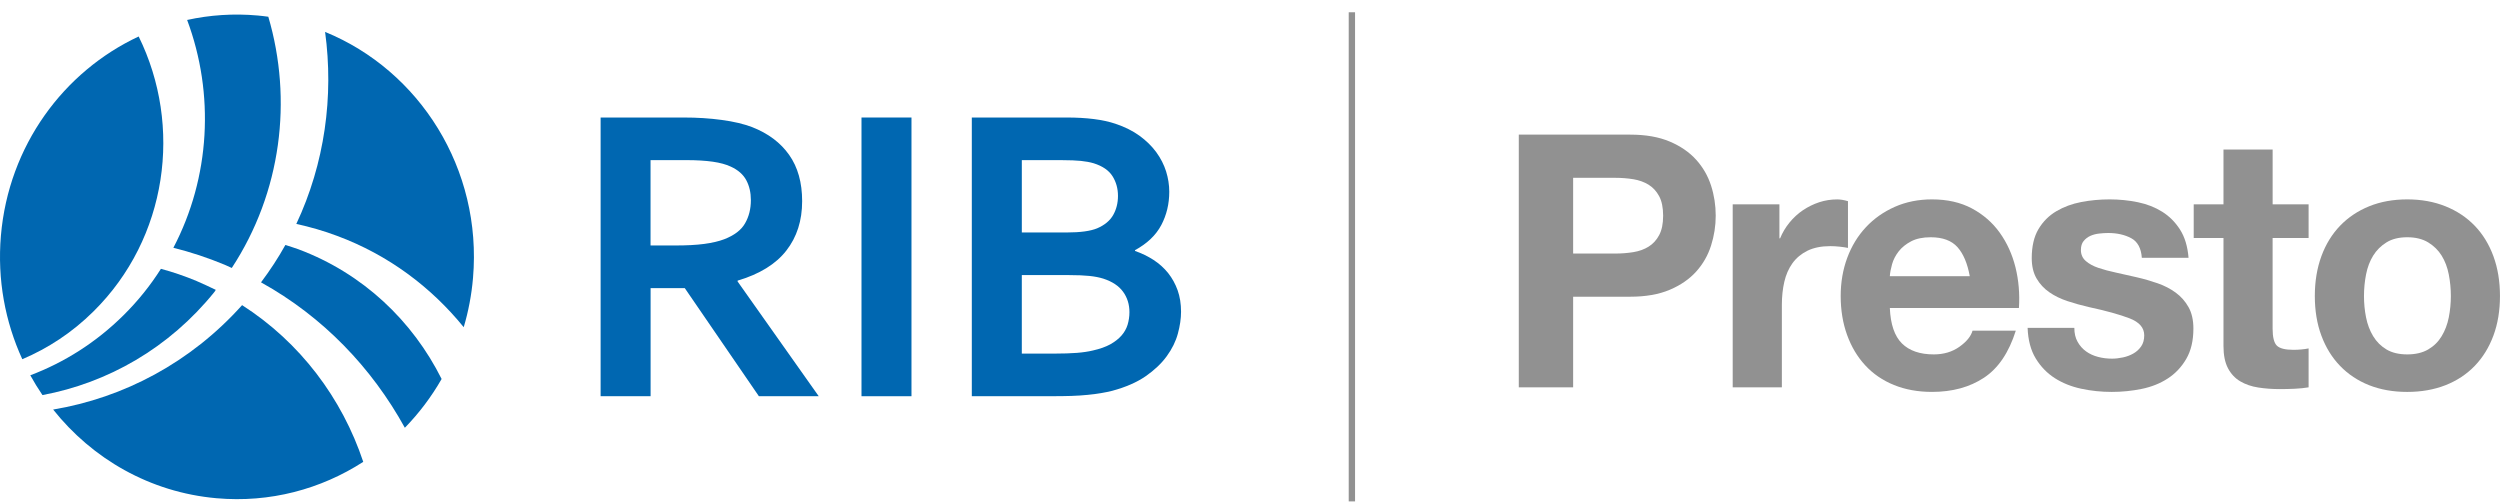 <svg width="184" height="37" viewBox="0 0 184 37" fill="none" xmlns="http://www.w3.org/2000/svg">
<g clip-path="url(#clip0_97_72)">
<path d="M9.092 23.201C7.065 25.212 4.716 26.682 2.23 27.621C2.507 28.122 2.804 28.607 3.125 29.078C7.929 28.179 12.448 25.624 15.79 21.477C15.82 21.428 15.851 21.383 15.882 21.333C15.416 21.112 14.954 20.89 14.475 20.686C13.609 20.324 12.726 20.022 11.844 19.785C11.073 21.004 10.146 22.159 9.092 23.201Z" fill="#0067B1"/>
<path d="M6.882 22.918C12.34 17.524 13.452 9.274 10.206 2.685C4.684 5.266 0.633 10.72 0.067 17.344C-0.21 20.581 0.382 23.692 1.641 26.438C3.538 25.633 5.319 24.47 6.882 22.918Z" fill="#0067B1"/>
<path d="M12.76 18.237C14.031 18.553 15.281 18.964 16.534 19.485C16.704 19.564 16.888 19.644 17.059 19.722C20.718 14.141 21.547 7.347 19.748 1.232C19.49 1.197 19.23 1.164 18.968 1.141C17.183 0.982 15.437 1.103 13.773 1.469C15.808 6.915 15.475 13.058 12.76 18.237Z" fill="#0067B1"/>
<path d="M17.818 22.458C14.033 26.684 9.101 29.273 3.912 30.143C6.787 33.761 11.032 36.233 15.927 36.669C19.873 37.022 23.625 35.999 26.735 33.992C25.175 29.311 22.091 25.196 17.818 22.458Z" fill="#0067B1"/>
<path d="M23.927 2.349C24.573 7.088 23.902 12.027 21.809 16.481C22.813 16.702 23.819 16.987 24.825 17.366C28.593 18.768 31.737 21.137 34.13 24.081C34.474 22.921 34.707 21.709 34.814 20.454C35.502 12.432 30.88 5.19 23.927 2.349Z" fill="#0067B1"/>
<path d="M21.963 18.346C21.638 18.237 21.329 18.125 21.004 18.03C20.477 18.98 19.875 19.896 19.211 20.781C23.785 23.316 27.369 27.076 29.797 31.484C30.838 30.414 31.75 29.21 32.503 27.893C30.363 23.616 26.724 20.129 21.963 18.346Z" fill="#0067B1"/>
<path d="M59.038 14.804C59.038 16.235 58.652 17.447 57.875 18.442C57.1 19.438 55.907 20.174 54.287 20.654V20.716L60.257 29.16H55.853L50.4 21.206H47.884V29.16H44.205V8.649H50.303C51.312 8.649 52.252 8.708 53.122 8.828C53.989 8.944 54.733 9.119 55.355 9.355C56.532 9.816 57.443 10.495 58.081 11.399C58.72 12.303 59.038 13.439 59.038 14.804ZM49.693 18.067C50.533 18.067 51.243 18.031 51.827 17.953C52.411 17.875 52.903 17.76 53.304 17.608C54.042 17.322 54.555 16.935 54.838 16.434C55.123 15.94 55.264 15.372 55.264 14.729C55.264 14.176 55.154 13.691 54.927 13.265C54.703 12.843 54.321 12.508 53.783 12.262C53.43 12.097 52.992 11.978 52.464 11.902C51.931 11.826 51.279 11.785 50.5 11.785H47.88V18.066H49.693V18.067Z" fill="#0067B1"/>
<path d="M63.406 29.162V8.649H67.085V29.162H63.406Z" fill="#0067B1"/>
<path d="M86.058 14.113C86.058 15.005 85.862 15.822 85.473 16.561C85.082 17.302 84.438 17.921 83.539 18.411V18.471C84.037 18.644 84.495 18.868 84.912 19.138C85.324 19.409 85.681 19.731 85.979 20.103C86.273 20.476 86.506 20.896 86.675 21.368C86.841 21.837 86.925 22.362 86.925 22.946C86.925 23.445 86.846 23.982 86.692 24.552C86.537 25.126 86.265 25.678 85.873 26.216C85.484 26.752 84.962 27.245 84.315 27.694C83.664 28.142 82.842 28.5 81.852 28.765C81.602 28.828 81.33 28.884 81.033 28.934C80.739 28.985 80.411 29.027 80.053 29.062C79.691 29.1 79.29 29.124 78.851 29.14C78.41 29.156 77.914 29.16 77.364 29.16H71.525V8.649H78.498C79.989 8.649 81.188 8.802 82.097 9.109C82.779 9.336 83.366 9.63 83.867 9.991C84.366 10.356 84.778 10.758 85.103 11.203C85.43 11.651 85.667 12.12 85.825 12.616C85.979 13.113 86.058 13.614 86.058 14.113ZM78.519 17.11C79.519 17.11 80.263 17.006 80.753 16.803C81.304 16.566 81.696 16.239 81.931 15.824C82.165 15.411 82.283 14.942 82.283 14.419C82.283 13.876 82.148 13.39 81.879 12.965C81.609 12.539 81.149 12.224 80.502 12.019C80.229 11.937 79.913 11.879 79.555 11.842C79.195 11.807 78.751 11.788 78.221 11.788H75.206V17.11H78.519ZM75.205 20.247V26.025H77.605C78.246 26.025 78.795 26.006 79.255 25.972C79.715 25.935 80.109 25.875 80.439 25.795C80.949 25.681 81.377 25.529 81.716 25.343C82.057 25.152 82.33 24.939 82.54 24.699C82.751 24.459 82.902 24.192 82.991 23.903C83.078 23.612 83.127 23.301 83.127 22.975C83.127 22.403 82.97 21.901 82.659 21.474C82.35 21.045 81.865 20.723 81.205 20.508C80.915 20.417 80.574 20.35 80.186 20.309C79.797 20.269 79.295 20.247 78.684 20.247H75.205Z" fill="#0067B1"/>
<path d="M99.732 0.905H99.266V36.905H99.732V0.905Z" fill="#919191"/>
<path d="M119.986 9.909C121.124 9.909 122.091 10.079 122.89 10.417C123.688 10.755 124.338 11.203 124.839 11.759C125.34 12.315 125.705 12.948 125.934 13.66C126.163 14.372 126.277 15.11 126.277 15.874C126.277 16.62 126.163 17.354 125.934 18.074C125.705 18.796 125.338 19.434 124.839 19.988C124.338 20.544 123.688 20.991 122.89 21.33C122.091 21.668 121.124 21.838 119.986 21.838H115.783V28.506H111.783V9.909H119.986ZM118.891 18.661C119.349 18.661 119.791 18.626 120.217 18.557C120.64 18.488 121.015 18.354 121.337 18.153C121.659 17.954 121.918 17.672 122.114 17.306C122.309 16.942 122.407 16.465 122.407 15.874C122.407 15.284 122.31 14.805 122.114 14.441C121.918 14.077 121.659 13.794 121.337 13.595C121.014 13.396 120.64 13.262 120.217 13.191C119.791 13.123 119.351 13.088 118.891 13.088H115.783V18.661H118.891Z" fill="#919191"/>
<path d="M130.965 15.041V17.542H131.016C131.185 17.125 131.416 16.738 131.705 16.383C131.994 16.027 132.324 15.723 132.698 15.471C133.071 15.22 133.471 15.025 133.896 14.884C134.319 14.745 134.761 14.677 135.221 14.677C135.458 14.677 135.722 14.721 136.011 14.807V18.246C135.84 18.211 135.637 18.18 135.4 18.155C135.162 18.129 134.932 18.116 134.711 18.116C134.049 18.116 133.489 18.228 133.03 18.453C132.572 18.679 132.203 18.988 131.922 19.378C131.642 19.769 131.443 20.226 131.324 20.747C131.205 21.267 131.145 21.832 131.145 22.439V28.508H127.527V15.041H130.965Z" fill="#919191"/>
<path d="M139.982 25.276C140.526 25.815 141.308 26.084 142.327 26.084C143.056 26.084 143.685 25.898 144.211 25.524C144.738 25.151 145.06 24.755 145.179 24.338H148.363C147.853 25.954 147.072 27.108 146.019 27.802C144.965 28.497 143.692 28.844 142.198 28.844C141.162 28.844 140.227 28.674 139.396 28.336C138.563 27.998 137.859 27.515 137.282 26.89C136.704 26.266 136.259 25.519 135.945 24.65C135.631 23.782 135.475 22.827 135.475 21.785C135.475 20.778 135.636 19.84 135.958 18.973C136.28 18.105 136.74 17.354 137.334 16.719C137.927 16.085 138.637 15.586 139.46 15.222C140.283 14.858 141.196 14.675 142.199 14.675C143.32 14.675 144.296 14.896 145.129 15.339C145.96 15.783 146.644 16.377 147.179 17.123C147.715 17.869 148.101 18.721 148.339 19.675C148.576 20.63 148.66 21.628 148.593 22.67H139.092C139.142 23.87 139.44 24.738 139.982 25.276ZM144.071 18.191C143.637 17.705 142.979 17.462 142.098 17.462C141.519 17.462 141.04 17.562 140.658 17.762C140.276 17.963 139.97 18.21 139.741 18.504C139.512 18.8 139.35 19.113 139.257 19.442C139.164 19.773 139.108 20.067 139.091 20.328H144.975C144.805 19.39 144.505 18.678 144.071 18.191Z" fill="#919191"/>
<path d="M152.912 25.159C153.073 25.446 153.281 25.68 153.536 25.863C153.79 26.046 154.084 26.181 154.414 26.267C154.745 26.355 155.09 26.397 155.446 26.397C155.701 26.397 155.968 26.366 156.249 26.306C156.529 26.247 156.784 26.15 157.013 26.02C157.242 25.89 157.434 25.717 157.586 25.499C157.739 25.282 157.815 25.009 157.815 24.678C157.815 24.122 157.454 23.706 156.731 23.428C156.01 23.15 155.002 22.872 153.713 22.594C153.186 22.473 152.673 22.329 152.172 22.164C151.671 21.999 151.224 21.782 150.835 21.513C150.445 21.244 150.13 20.905 149.892 20.497C149.655 20.089 149.536 19.59 149.536 18.999C149.536 18.131 149.702 17.419 150.032 16.862C150.363 16.306 150.801 15.869 151.345 15.547C151.888 15.226 152.5 15 153.179 14.869C153.859 14.739 154.555 14.675 155.269 14.675C155.981 14.675 156.674 14.745 157.345 14.883C158.016 15.022 158.615 15.256 159.141 15.586C159.668 15.917 160.104 16.355 160.453 16.902C160.801 17.449 161.009 18.138 161.077 18.973H157.639C157.587 18.261 157.324 17.779 156.849 17.527C156.373 17.275 155.812 17.149 155.167 17.149C154.964 17.149 154.742 17.162 154.504 17.189C154.267 17.215 154.049 17.271 153.855 17.358C153.659 17.446 153.494 17.571 153.358 17.736C153.222 17.901 153.155 18.122 153.155 18.4C153.155 18.731 153.274 18.999 153.511 19.208C153.749 19.416 154.059 19.586 154.442 19.716C154.824 19.846 155.26 19.963 155.754 20.067C156.246 20.171 156.747 20.284 157.256 20.405C157.783 20.526 158.297 20.674 158.798 20.848C159.299 21.023 159.744 21.252 160.134 21.539C160.525 21.826 160.838 22.181 161.077 22.607C161.315 23.033 161.434 23.558 161.434 24.183C161.434 25.069 161.259 25.811 160.911 26.41C160.564 27.009 160.109 27.492 159.549 27.856C158.988 28.221 158.347 28.477 157.626 28.624C156.903 28.772 156.169 28.845 155.422 28.845C154.658 28.845 153.911 28.768 153.181 28.611C152.451 28.455 151.801 28.194 151.232 27.83C150.662 27.465 150.196 26.983 149.831 26.384C149.466 25.786 149.265 25.034 149.232 24.131H152.671C152.67 24.53 152.75 24.872 152.912 25.159Z" fill="#919191"/>
<path d="M169.913 15.041V17.516H167.264V24.184C167.264 24.809 167.366 25.226 167.571 25.433C167.774 25.641 168.182 25.747 168.793 25.747C168.996 25.747 169.192 25.738 169.378 25.72C169.564 25.703 169.743 25.678 169.913 25.643V28.508C169.607 28.561 169.268 28.594 168.894 28.612C168.521 28.629 168.156 28.638 167.8 28.638C167.239 28.638 166.708 28.599 166.208 28.521C165.707 28.444 165.265 28.291 164.883 28.066C164.501 27.841 164.199 27.519 163.979 27.102C163.758 26.685 163.648 26.137 163.648 25.461V17.517H161.457V15.041H163.648V11.004H167.266V15.041H169.913Z" fill="#919191"/>
<path d="M170.855 18.855C171.177 17.979 171.636 17.233 172.23 16.615C172.824 15.999 173.538 15.521 174.369 15.183C175.201 14.845 176.135 14.675 177.172 14.675C178.208 14.675 179.145 14.845 179.986 15.183C180.828 15.521 181.545 15.999 182.139 16.615C182.733 17.231 183.192 17.979 183.514 18.855C183.836 19.732 183.998 20.709 183.998 21.786C183.998 22.863 183.836 23.835 183.514 24.704C183.191 25.573 182.733 26.315 182.139 26.931C181.543 27.547 180.826 28.021 179.986 28.351C179.146 28.68 178.208 28.845 177.172 28.845C176.135 28.845 175.201 28.68 174.369 28.351C173.537 28.021 172.824 27.547 172.23 26.931C171.635 26.315 171.177 25.573 170.855 24.704C170.531 23.837 170.371 22.863 170.371 21.786C170.371 20.709 170.533 19.733 170.855 18.855ZM174.142 23.362C174.244 23.875 174.418 24.335 174.664 24.742C174.91 25.151 175.237 25.475 175.645 25.72C176.052 25.963 176.562 26.084 177.173 26.084C177.784 26.084 178.298 25.963 178.714 25.72C179.131 25.477 179.461 25.151 179.707 24.742C179.954 24.334 180.128 23.875 180.23 23.362C180.331 22.85 180.383 22.325 180.383 21.786C180.383 21.248 180.331 20.718 180.23 20.197C180.128 19.676 179.954 19.217 179.707 18.817C179.461 18.418 179.129 18.093 178.714 17.84C178.298 17.588 177.784 17.462 177.173 17.462C176.562 17.462 176.052 17.588 175.645 17.84C175.237 18.092 174.91 18.418 174.664 18.817C174.418 19.217 174.244 19.676 174.142 20.197C174.04 20.718 173.989 21.248 173.989 21.786C173.989 22.325 174.039 22.85 174.142 23.362Z" fill="#919191"/>
</g>
<defs>
<clipPath id="clip0_97_72">
<rect width="184" height="36" fill="white" transform="translate(0 0.905)"/>
</clipPath>
</defs>
</svg>
